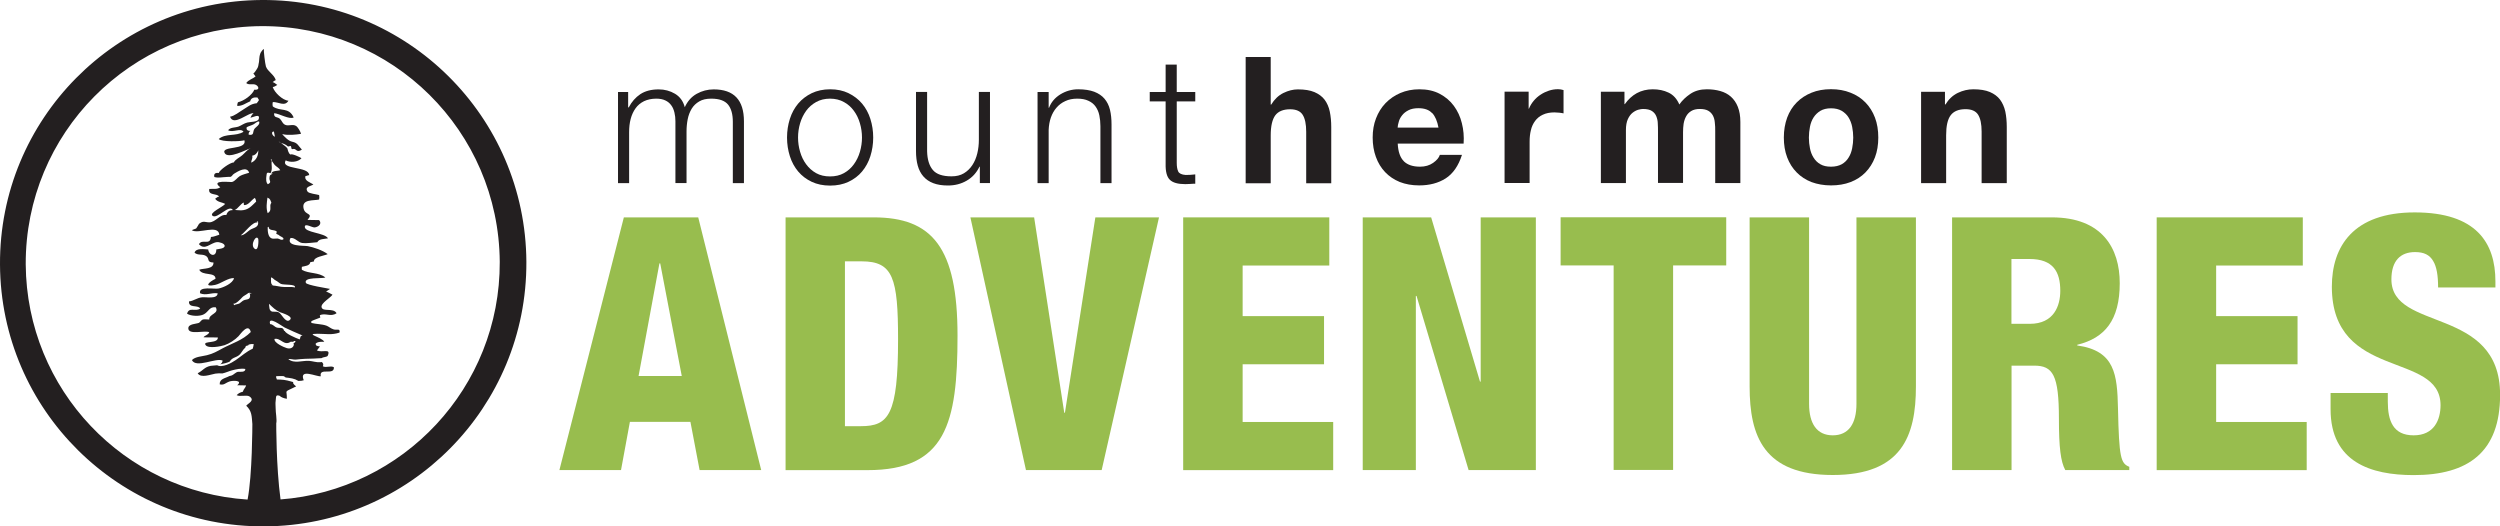<?xml version="1.0" encoding="UTF-8"?>
<svg id="Layer_1" xmlns="http://www.w3.org/2000/svg" version="1.1" viewBox="0 0 256.47 54">
  <!-- Generator: Adobe Illustrator 30.0.0, SVG Export Plug-In . SVG Version: 2.1.1 Build 123)  -->
  <defs>
    <style>
      .st0 {
        fill: #231f20;
      }

      .st1 {
        fill: #98bd4e;
      }
    </style>
  </defs>
  <path class="st1" d="M64.01,22.3h7.62l6.46,25.92h-6.32l-.94-4.94h-6.21l-.91,4.94h-6.32l6.61-25.92h.01ZM67.72,27.02h-.07l-2.14,11.55h4.43l-2.21-11.55h-.01Z"/>
  <path class="st1" d="M80.59,22.3h9.04c6.03,0,8.6,3.12,8.6,12.13s-1.2,13.8-9.22,13.8h-8.42v-25.92h0ZM86.69,43.72h1.63c2.83,0,3.81-1.13,3.81-8.89,0-6.32-.51-8.02-3.74-8.02h-1.71v16.92h.01Z"/>
  <path class="st1" d="M99.55,22.3h6.54l3.09,20.04h.07l3.12-20.04h6.53l-5.88,25.92h-7.77s-5.7-25.92-5.7-25.92Z"/>
  <path class="st1" d="M121.38,22.3h14.99v4.94h-8.89v5.19h8.35v4.94h-8.35v5.92h9.29v4.94h-15.39v-25.92h0Z"/>
  <path class="st1" d="M139.81,22.3h7.01l5.01,16.85h.07v-16.85h5.66v25.92h-6.9l-5.34-17.86h-.07v17.86h-5.45v-25.92h0Z"/>
  <path class="st1" d="M165.55,27.23h-5.45v-4.94h16.99v4.94h-5.45v20.98h-6.1v-20.98h0Z"/>
  <path class="st1" d="M196.55,39.65c0,5.08-1.45,9.08-8.53,9.08s-8.53-3.99-8.53-9.08v-17.35h6.1v19.13c0,2.03.8,3.23,2.43,3.23s2.43-1.2,2.43-3.23v-19.13h6.1v17.35Z"/>
  <path class="st1" d="M200.25,22.3h10.24c5.19,0,6.97,3.19,6.97,6.75,0,3.78-1.52,5.63-4.36,6.32v.07c3.88.54,4.1,2.98,4.18,6.46.11,5.12.29,5.63,1.16,5.99v.33h-6.57c-.47-.87-.65-2.32-.65-5.26,0-4.5-.62-5.45-2.54-5.45h-2.32v10.71h-6.1v-25.92h0ZM206.35,33.22h1.89c2.47,0,3.12-1.85,3.12-3.38,0-1.96-.73-3.27-3.16-3.27h-1.85v6.64h0Z"/>
  <path class="st1" d="M221.25,22.3h14.99v4.94h-8.89v5.19h8.35v4.94h-8.35v5.92h9.29v4.94h-15.39v-25.92h0Z"/>
  <path class="st1" d="M244.96,40.3v.91c0,1.96.54,3.45,2.65,3.45s2.76-1.6,2.76-3.09c0-5.59-11.15-2.47-11.15-12.16,0-4.14,2.21-7.62,8.5-7.62s8.28,3.09,8.28,7.08v.62h-5.88c0-1.23-.15-2.14-.51-2.72-.36-.62-.94-.91-1.85-.91-1.52,0-2.43.91-2.43,2.8,0,5.41,11.15,2.69,11.15,11.84,0,5.88-3.27,8.24-8.86,8.24-4.43,0-8.53-1.34-8.53-6.75v-1.67h5.88v-.02Z"/>
  <g>
    <path class="st0" d="M64.44,9.44v1.58h.06c.3-.58.7-1.03,1.19-1.36.49-.32,1.11-.49,1.88-.49.62,0,1.17.15,1.68.45.5.3.84.76,1,1.38.28-.62.69-1.08,1.23-1.38s1.12-.45,1.74-.45c2.07,0,3.1,1.09,3.1,3.28v6.34h-1.14v-6.29c0-.77-.16-1.36-.49-1.77-.33-.4-.9-.61-1.72-.61-.5,0-.91.09-1.23.28-.33.19-.59.44-.78.75-.19.32-.33.67-.41,1.08-.08.4-.12.83-.12,1.26v5.29h-1.14v-6.34c0-.31-.03-.61-.1-.89-.07-.29-.17-.54-.33-.75-.15-.21-.35-.38-.61-.5-.25-.12-.56-.18-.92-.18-.48,0-.9.09-1.26.26-.36.18-.65.42-.87.73s-.39.67-.5,1.09c-.11.41-.16.87-.16,1.37v5.22h-1.14v-9.35h1.05,0Z"/>
    <path class="st0" d="M87.05,9.56c.55.27,1.01.62,1.39,1.07.37.44.66.97.85,1.57.19.6.29,1.24.29,1.91s-.1,1.31-.29,1.91-.48,1.13-.85,1.57c-.37.45-.84.8-1.39,1.06s-1.18.39-1.89.39-1.34-.13-1.89-.39-1.01-.61-1.39-1.06c-.37-.44-.66-.97-.85-1.57-.19-.6-.29-1.23-.29-1.91s.1-1.31.29-1.91.48-1.13.85-1.57c.38-.45.84-.8,1.39-1.07.55-.26,1.18-.4,1.89-.4s1.34.13,1.89.4ZM83.72,10.47c-.41.23-.75.53-1.02.9-.27.38-.48.8-.62,1.28s-.21.96-.21,1.46.07.98.21,1.46.34.9.62,1.28c.27.37.61.68,1.02.91.41.23.89.34,1.43.34s1.02-.11,1.43-.34.75-.53,1.02-.91c.27-.37.48-.8.62-1.28.14-.48.21-.97.21-1.46s-.07-.98-.21-1.46c-.14-.48-.34-.9-.62-1.28-.27-.37-.61-.68-1.02-.9-.41-.23-.89-.35-1.43-.35s-1.02.12-1.43.35Z"/>
    <path class="st0" d="M100.52,18.79v-1.69h-.04c-.3.63-.74,1.11-1.32,1.44-.57.33-1.21.49-1.91.49-.59,0-1.1-.08-1.51-.24-.42-.16-.75-.39-1.02-.7-.26-.3-.45-.67-.57-1.1s-.18-.93-.18-1.49v-6.07h1.14v6.09c.02.85.22,1.48.59,1.92.37.44,1.01.65,1.91.65.5,0,.92-.1,1.27-.31s.64-.49.87-.84.4-.75.51-1.21c.11-.45.16-.92.16-1.39v-4.91h1.14v9.35h-1.05.01Z"/>
    <path class="st0" d="M107.58,9.44v1.61h.04c.22-.57.6-1.02,1.16-1.37.56-.34,1.17-.52,1.83-.52s1.2.09,1.64.25c.44.17.8.41,1.06.72.26.31.45.68.56,1.13s.16.95.16,1.51v6.02h-1.14v-5.84c0-.4-.04-.77-.11-1.11-.07-.35-.2-.64-.38-.9-.18-.26-.43-.46-.74-.6-.31-.15-.69-.22-1.15-.22s-.87.08-1.22.25c-.36.16-.66.39-.9.67-.25.28-.44.62-.58,1.01-.14.4-.21.82-.23,1.28v5.46h-1.14v-9.35s1.14,0,1.14,0Z"/>
    <path class="st0" d="M122.62,9.44v.96h-1.9v6.31c0,.37.05.67.15.88s.36.33.77.36c.33,0,.65-.02.98-.06v.96c-.17,0-.34,0-.51.02-.17.01-.34.02-.51.02-.76,0-1.29-.15-1.59-.45-.3-.29-.45-.84-.43-1.64v-6.4h-1.63v-.96h1.63v-2.81h1.14v2.81h1.9Z"/>
  </g>
  <g>
    <path class="st0" d="M130.36,5.85v4.88h.05c.33-.54.74-.94,1.25-1.19.51-.25,1-.37,1.49-.37.69,0,1.25.09,1.7.28.44.19.79.45,1.04.78.25.34.43.74.53,1.22.1.48.15,1.01.15,1.59v5.76h-2.57v-5.29c0-.77-.12-1.35-.36-1.73s-.67-.57-1.29-.57c-.7,0-1.21.21-1.52.62-.31.42-.47,1.11-.47,2.06v4.91h-2.57V5.85h2.57Z"/>
    <path class="st0" d="M144.01,16.54c.39.38.94.56,1.67.56.52,0,.97-.13,1.34-.39s.6-.53.69-.82h2.27c-.36,1.12-.92,1.93-1.67,2.41s-1.66.72-2.72.72c-.74,0-1.4-.12-1.99-.35-.59-.24-1.09-.58-1.5-1.01s-.73-.95-.95-1.56c-.22-.6-.33-1.27-.33-1.99s.11-1.36.34-1.96.55-1.12.98-1.57c.43-.44.93-.79,1.52-1.04.59-.25,1.23-.38,1.95-.38.8,0,1.49.15,2.08.46s1.08.72,1.46,1.24c.38.52.66,1.11.82,1.78.17.66.23,1.36.18,2.09h-6.76c.04.83.25,1.44.63,1.81h-.01ZM146.92,11.61c-.31-.34-.77-.51-1.41-.51-.41,0-.75.07-1.02.21s-.49.31-.65.52c-.16.2-.28.42-.34.65-.07.23-.11.43-.12.61h4.19c-.12-.65-.33-1.15-.64-1.49h-.01Z"/>
    <path class="st0" d="M156.82,9.41v1.74h.03c.12-.29.28-.56.49-.81s.44-.46.71-.63c.27-.18.55-.31.85-.41.3-.1.61-.15.94-.15.17,0,.36.03.56.09v2.39c-.12-.03-.27-.05-.44-.07-.17-.02-.33-.03-.49-.03-.47,0-.87.08-1.2.24-.33.15-.59.37-.79.64s-.35.59-.43.95c-.09.36-.13.75-.13,1.18v4.23h-2.57v-9.37h2.47Z"/>
    <path class="st0" d="M166.65,9.41v1.27h.04c.34-.48.75-.86,1.22-1.12.48-.26,1.03-.4,1.64-.4s1.14.11,1.62.34c.49.23.86.64,1.11,1.22.28-.41.66-.77,1.13-1.09.48-.32,1.04-.47,1.69-.47.5,0,.96.06,1.38.18s.79.31,1.09.58c.3.27.54.61.71,1.04.17.43.26.94.26,1.55v6.27h-2.58v-5.31c0-.31,0-.61-.04-.89-.02-.28-.09-.52-.2-.73-.11-.2-.27-.37-.48-.49-.21-.12-.5-.18-.86-.18s-.65.07-.88.21c-.23.14-.4.32-.52.54-.13.23-.21.48-.26.76-.04.28-.06.57-.06.86v5.22h-2.57v-5.26c0-.28,0-.55-.02-.82,0-.27-.06-.52-.15-.75s-.24-.41-.45-.55c-.21-.14-.52-.21-.93-.21-.12,0-.28.03-.48.08-.2.06-.39.16-.58.31-.19.15-.35.37-.48.65-.13.28-.2.66-.2,1.12v5.44h-2.57v-9.37h2.43-.01Z"/>
    <path class="st0" d="M183.34,12.07c.23-.61.55-1.13.98-1.56.42-.43.93-.76,1.52-1,.59-.24,1.26-.36,2-.36s1.4.12,2,.36c.6.23,1.11.57,1.53,1s.75.95.98,1.56.34,1.29.34,2.04-.11,1.42-.34,2.03c-.23.6-.56,1.12-.98,1.55-.42.43-.93.76-1.53.99s-1.27.34-2,.34-1.4-.12-2-.34c-.59-.23-1.1-.56-1.52-.99-.43-.43-.75-.95-.98-1.55-.23-.61-.34-1.28-.34-2.03s.12-1.43.34-2.04ZM185.68,15.21c.07.36.19.68.37.96.17.28.4.51.7.68.29.17.65.25,1.09.25s.8-.09,1.1-.25c.3-.17.53-.4.7-.68.18-.28.3-.6.37-.96.07-.36.11-.72.11-1.09s-.04-.75-.11-1.11-.2-.68-.37-.96-.41-.5-.7-.68c-.3-.17-.66-.26-1.1-.26s-.8.09-1.09.26c-.29.18-.52.4-.7.68-.18.28-.3.6-.37.96-.07.36-.11.73-.11,1.11s.04.74.11,1.09Z"/>
    <path class="st0" d="M199.53,9.41v1.31h.05c.33-.54.75-.94,1.27-1.19.52-.25,1.05-.37,1.59-.37.69,0,1.25.09,1.7.28.44.19.79.45,1.04.78.25.34.43.74.54,1.22.1.48.15,1.01.15,1.59v5.76h-2.58v-5.29c0-.77-.12-1.35-.36-1.73s-.67-.57-1.29-.57c-.7,0-1.21.21-1.52.62-.32.42-.47,1.11-.47,2.06v4.91h-2.57v-9.37h2.45Z"/>
  </g>
  <path class="st0" d="M54,26.86C53.92,11.95,41.77-.08,26.86,0,11.95.08-.08,12.23,0,27.14s12.23,26.94,27.14,26.86,26.93-12.23,26.86-27.14ZM28.78,51.24c-.46-3.42-.44-7.81-.44-7.81.09-.35-.07-1.14-.06-1.51,0-.24-.04-.56,0-.79.06-.41-.04-.67.4-.53.17.17.47.27.75.31.01-.25-.03-.48-.05-.72.05-.04.09-.09.13-.13l.87-.42c-.3-.24-.36-.36-.29-.44-.08-.02-.15-.04-.25-.07-.21-.06-.47-.13-.72-.16-.24-.03-.47-.03-.72-.04-.03-.07-.02-.12-.06-.18-.04-.07.01-.09,0-.16.18,0,.59-.03.75,0,.13.03.09.07.17.11.1.05.21.04.34.06.25.03.5.08.7.16.12.05.2.12.32.16.2,0,.41-.02.54-.07-.52-1.27,1.36-.33,1.75-.41-.21-.95,1.42-.03,1.34-.93-.38-.19-.73.09-1.13-.09.11-.23,0-.33-.1-.44-.06,0-.12.02-.18.02-.39.03-.75-.11-1.13-.14-.67-.05-1.53.32-2.13-.18.19-.06.52.08.77.05.32-.03.62-.07.95-.08.57,0,1.13-.04,1.7-.07.18-.14.56-.09.63-.26.34-.81-.59-.24-1.12-.54.09-.07.23-.32.32-.39-.26-.06-.43-.03-.45-.29.22-.26.79-.18.89-.2-.31-.51-2.05-.81-.67-.82.79,0,1.43.15,2.23-.12.1-.46-.29-.24-.58-.32-.3-.08-.55-.32-.76-.39-.47-.17-1.04-.15-1.55-.28v-.18c.29-.15.59-.23.92-.37-.02-.07-.03-.18-.05-.24.59-.28,1.11.22,1.72-.21-.35-.59-1.41-.1-1.54-.61-.1-.42.93-.97,1.12-1.29-.21-.13-.48-.24-.66-.33.11-.04.31-.21.41-.26-.32-.07-2.39-.39-2.48-.62-.25-.63,1.66-.42,2-.55-.67-.56-1.69-.37-2.41-.79-.02-.1-.02-.21,0-.31.35-.09.8-.09.87-.48.13,0,.24-.06.37-.07-.04-.47,1.03-.57,1.41-.75-.55-.41-1.41-.69-2.05-.82-.39-.07-2.29.06-1.76-.84.49-.04.75.46,1.2.52.43.06,1.1-.05,1.54-.08.19-.37.73-.32,1.1-.4-.34-.59-2.43-.57-2.38-1.2.03-.38.76.12,1.03.08.39-.06.76-.38.44-.75-.39-.02-.8,0-1.19-.02.64-.75-.23-.43-.4-1.15-.25-1.01,1.04-.81,1.59-.94.03-.11.03-.35,0-.46-.24-.08-1.06-.15-1.19-.36-.33-.51.36-.54.6-.73-.31-.2-.96-.37-.81-.86.13,0,.24-.09.38-.09-.03-.95-2.98-.52-2.41-1.52.44.24,1.25.21,1.62-.22-.16-.11-1.01-.51-1.12-.37-.25-.12-.31-.61-.33-.64-.12-.19-.47-.39-.65-.56-.09-.03-.18-.08-.25-.15.08.04.16.08.22.13,0,0,.02.02.03.02.03,0,.05.02.07.03.14.02.47.17.57.28.16.18.32-.13.39.07.03.08.05.16.06.24.03,0,.06.01.08.02.17-.06.28,0,.38.09h.17-.17c.15.13.3.15.59-.04-.38-.39-.41-.69-.99-.81-.42-.09-.73-.47-1.04-.78l.03.02s.07-.03.1,0c0,0,0-.01,0,0,.5.11,1.28.04,1.81-.05-.04-.2-.31-.69-.51-.81-.35-.22-.75.04-1.1-.11-.3-.13-.31-.37-.54-.61-.25-.25-.67-.07-.6-.59.55.05,1.55.67,2,.44-.51-1.11-1.37-.57-2.14-1.13-.04-.11-.04-.33,0-.45.54-.04,1.23.51,1.6-.14-.6-.04-1.44-.85-1.61-1.4.21-.02.33-.16.47-.22-.15-.08-.28-.24-.48-.29.09-.04.18-.16.32-.2-.14-.55-.84-.89-1.01-1.4-.09-.29-.25-1.71-.21-1.75l-.03-.04s-.08.08-.12.12c-.03.05-.08.1-.12.16-.09.12-.14.3-.17.44-.03.16-.03.33-.05.49,0,.09-.02.17-.04.26-.02.08-.02.15-.04.23-.03.17-.11.31-.21.45-.08.11-.17.27-.29.35v.03c.07.05.14.21.22.27-.27.26-.72.34-.96.69.28.25.73.02,1.02.2.3.18.35.55-.19.48-.22.55-1.06,1.15-1.68,1.29-.06.12-.08.26-.07.38.55,0,.84-.27,1.33-.48.06-.34.39-.43.74-.39.03.05.14.21.16.26-.04.06-.16.26-.23.33-.62.06-.92.37-1.42.67-.39.23-.86.64-1.32.71.35,1.05,1.93-.5,2.41-.34-.18.12-.23.27-.32.44.22,0,1.04-.49.85.14-.1.32-.87.28-1.17.36-.35.09-.57.28-.89.41-.35.13-.84.06-1.08.38.48.29,1.3-.28,1.58.16-.8.5-1.81.12-2.54.74.3.31,2.22.26,2.63.13.31,1.03-2.4.55-2.03,1.3.34.68,2.21-.33,2.69-.5-.37.17-.57.47-.87.73-.25.23-.73.43-.87.74-.38,0-1.48.79-1.55,1.09-.32-.06-.54.07-.45.41.43.12.78.01,1.21,0-.03,0,.52-.04.41,0,.25-.09.19-.21.42-.35.37-.23,1.3-.81,1.53-.09-.32.1-.69.19-.95.34-.27.16-.49.53-.81.61-.13.04-2.27-.26-1.2.54-.32.24-.74.15-1.13.17-.15.72.81.42,1,.79-.2.02-.28.16-.4.22.26.37.71.34,1.03.53-.23.31-1.69.92-1.29,1.22.49.37,1.7-1.23,2.08-.59-.29,0-.55.11-.67.51-.66-.11-1.08.74-1.75.75-.44,0-.6-.21-1.05.15,0,0-.23.4-.28.46-.05.06-.38.13-.46.2.68.43,2.72-.65,2.82.46-.3.08-.55.22-.86.23-.08.93-.9.14-1.23.74.6.68,1.19-.14,1.84-.21.22-.03.83.13.8.4-.02.27-.63.3-.86.35.02.81-.75.67-.83,0-.43-.02-1.25-.17-1.4.33.35.33.86.08,1.23.38.33.28,0,.61.71.63.03.72-1.02.57-1.46.74.31.67,1.67.19,1.67.93-.72.35-1.21.87-.05.63.59-.12,1.39-.77,1.95-.69-.13.52-1.05.95-1.59,1.06-.43.09-2.09-.28-1.89.49.63.26,1.14-.09,1.8,0-.04.63-1.17.36-1.61.41-.51.05-.86.38-1.33.42-.05.73.9.32,1.15.73-.5.37-1.13-.21-1.35.53.39.26,1.3.3,1.73.06.49-.26.55-.79,1.21-.72.4.67-.71.67-.66,1.26-.17,0-.51-.05-.67,0-.17.07-.28.29-.39.34-.29.12-1.08.1-1.09.55-.01.74,1.68.19,2.15.41-.11.31-.45.31-.59.52.48.03.98,0,1.47.02.04.67-1.55.31-1.27.76.26.43,1.62.14,1.96.03.47-.16,1.07-.54,1.43-.92.22-.24,1.01-1.4,1.26-.43-.83.85-1.93,1.16-2.9,1.68-.58.31-.95.54-1.6.7-.47.12-1.2.14-1.54.5.43.88,2.48-.28,3.15.05-.02.2-.13.32-.26.39.35-.06.81-.19.98-.28.28-.44.57-.38.93-.64.29-.21.4-.59.67-.78.01-.18.13-.23.3-.24h-.03s.07,0,.08-.09c.17-.05.33-.07.52-.05-.02.16-.05.31-.1.47-.68.31-1.12.74-1.73,1.16-.43.3-1.39.83-1.92.54-.22.03-.46.03-.66.06-.65.12-.79.49-1.34.76.32.54,1.34.12,1.81.04.25-.04.49-.04.72-.02.34-.07.69-.24,1-.32.43-.11.91-.22,1.36-.14.01.37-.52.28-.72.29-.27.02-.44.3-.72.39-.07.02-.13.04-.2.05-.41.23-1.02.27-.99.85.48.1.53-.13,1.02-.3.3-.1,1.4-.14.78.39.3.02.61,0,.91.02-.07.26-.25.35-.34.65-.25.05-.47.17-.63.35.35.19,1.04-.07,1.33.14.57.41-.15.69-.35.94.59.56.56,1.07.63,1.88,0,0,0,5.25-.49,7.75-12.65-.82-22.67-11.27-22.76-24.13-.05-13.43,10.76-24.35,24.19-24.44,13.43-.05,24.35,10.76,24.44,24.19.05,12.87-9.89,23.43-22.54,24.37h.05ZM27.8,28.46c.21.03.3.23.48.31.21.1.33.25.53.35.29.14,1.59-.01,1.44.37-.41-.11-.97,0-1.4-.07-.4-.07-.79-.15-1.23-.15h.38c-.29-.14-.17-.57-.2-.8h0ZM28.35,23.98c.08.07.22.09.28.16.1.1.32.16.44.29v.13c-.27.12-.36-.06-.58-.09-.13-.01-.45.04-.59,0-.43-.14-.44-.79-.44-1.16l.1-.05c-.02.44.57.28.8.47.11.09-.08.18,0,.26h-.01ZM28.73,32.03c.16.07,1.55.45.94.84-.38.24-.79-.66-1.05-.81-.25-.15-.61-.03-.77-.12-.26-.15-.2-.42-.25-.67v-.1c.35.34.68.67,1.13.86ZM29.18,33.59c.64.3,1.21.56,1.86.83-.3.03-.19.24-.3.4-.4-.14-1.46-.6-1.52-.87-.03,0-.05,0-.08-.02-.1-.43-.44-.23-.75-.33-.27-.09-.36-.33-.68-.35-.26-.92,1.2.2,1.46.33h0ZM29.83,35.09s-.09,0-.15.02l.23-.08s-.03.03-.02.05h-.05s.51-.02.26-.09c-.06,0-.11,0-.14.02l.09-.03s.04,0,.05,0h.22c-.03.06-.04.14-.06.15-.06.04-.1.05-.15.06.13.23-.11.68-.67.53-.31-.09-1.36-.55-1.28-.95.64-.14.95.75,1.66.3h.01ZM25.53,30.65c-.13.09-.39.08-.55.17-.15.08-.26.21-.4.3-.17.1-.41.08-.55.19-.03-.03-.07-.12-.09-.16.24.07.75-.47.9-.64.13-.15.31-.21.47-.33.25-.18.22-.19.52-.07h-.25c.13.13.1.43-.05.54ZM25.87,15.97c.32-.04.51-.28.63-.55,0,.55-.19,1.02-.72,1.27-.02-.3.18-.41.09-.72ZM25.01,21.03c.46.08.78-.54,1.14-.73.07.1.12.27.13.38-.49.46-.78.87-1.54.9-.21,0-.44-.03-.65-.04.32-.13.58-.61.91-.77,0,.09.01.17.02.25h0ZM26.43,22.86l-.1-.14h.14c.1.54-.29.61-.67.78-.34.15-.71.66-1.1.64.39-.25,1.29-1.52,1.74-1.29h0ZM28.2,14.02h-.01c-.22-.05-.46-.52-.09-.53.02.14.06.34.1.53ZM26.49,24.42c.05.26.04,1.44-.39,1.08-.47-.4.21-1.51.39-.98v-.1ZM27.46,21.87c-.18-.53-.09-1.08-.02-1.61l.05.05c.24.07.27.3.35.49-.28.34.14.78-.38,1.07ZM27.83,17.81h.17c-.33.16-.34.17-.36.48-.02.26.27.4-.16.61-.2-.16-.19-.58-.15-.84.05-.32,0-.41.43-.3.24-.49.04-.8.12-1.26-.04-.04-.07-.08-.12-.1l.15-.05s-.02.1-.03.15c.11.13.2.32.33.45.19.19.41.26.54.51-.27.1-.83.02-.92.35ZM25.51,13.81c-.02-.18.05-.3.18-.38-.24,0-.46-.08-.38-.38.22-.12.48-.18.69-.29.23-.13.33-.29.58-.31.15.35-.36.58-.49.79-.19.3.02.68-.57.58h-.01Z"/>
</svg>